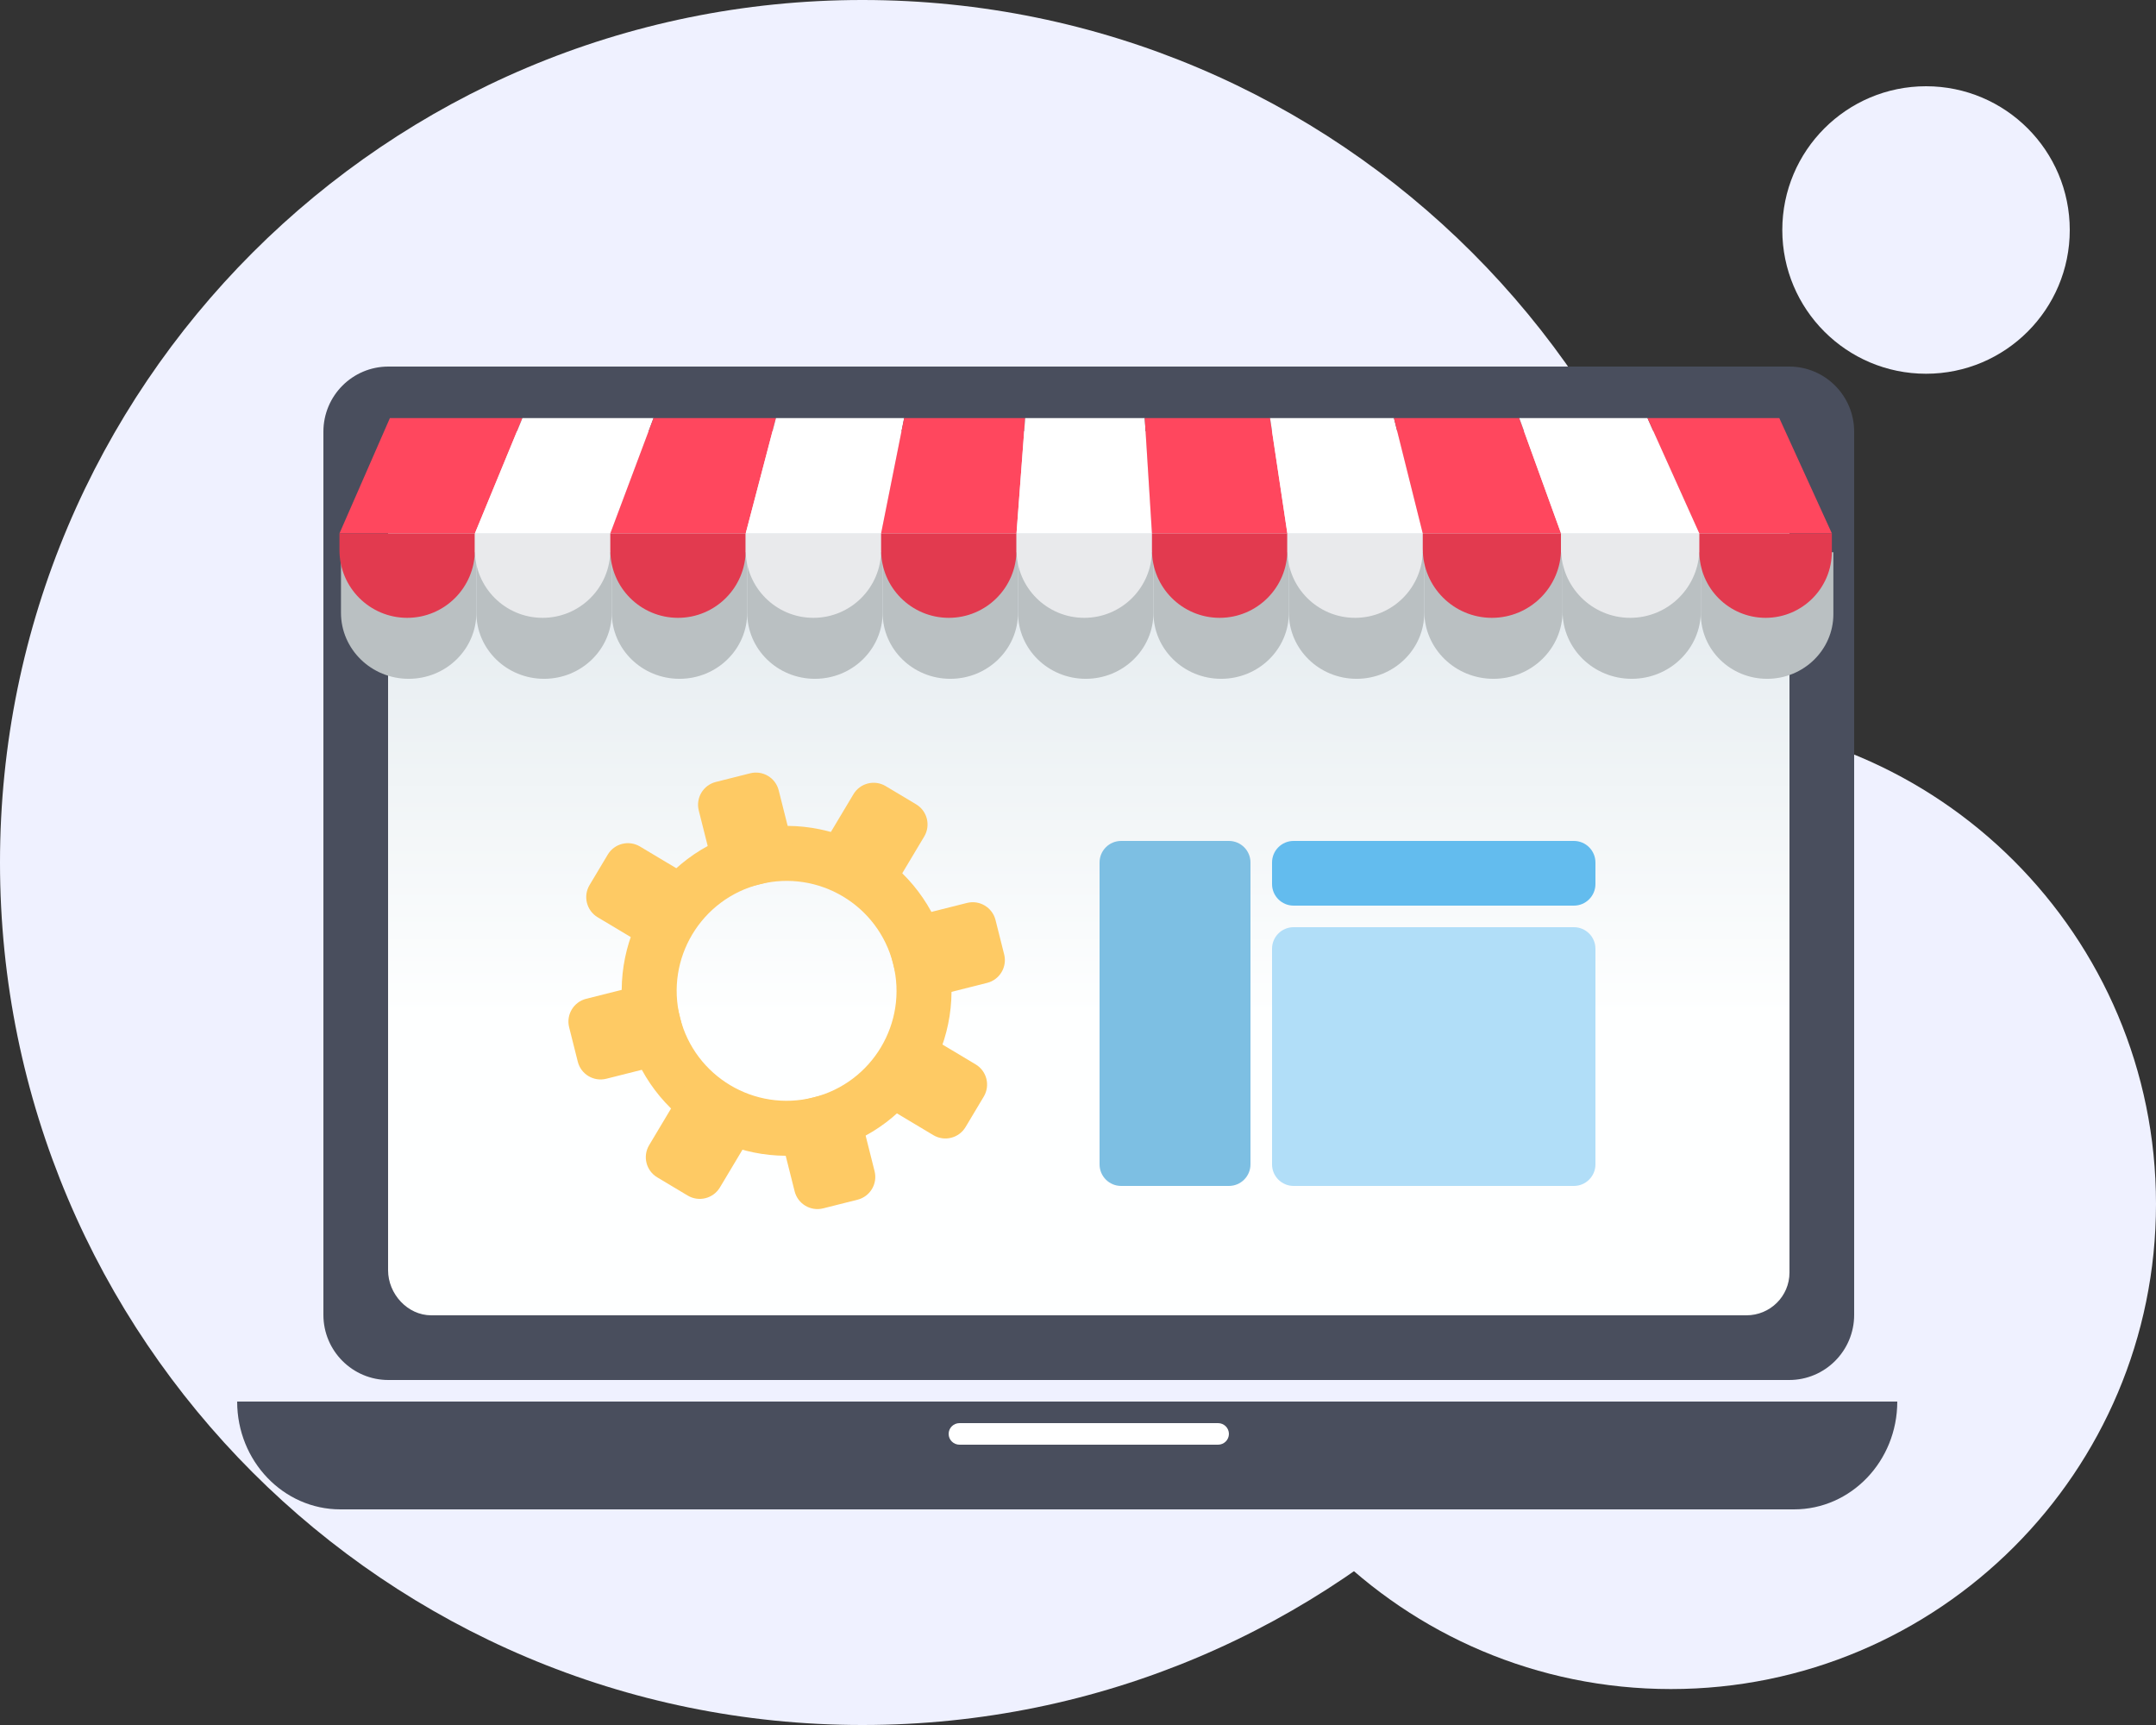 <svg width="100" height="80" viewBox="0 0 100 80" fill="none" xmlns="http://www.w3.org/2000/svg">
<rect x="0" y="0" width="100" height="80" fill="#333333" stroke="none"/>
<path d="M80 40C80 62.091 62.091 80 40 80C17.909 80 0 62.091 0 40C0 17.909 17.909 0 40 0C62.091 0 80 17.909 80 40Z" fill="#eff1ff"/>
<path d="M100 55.833C100 68.26 89.926 78.333 77.5 78.333C65.074 78.333 55 68.26 55 55.833C55 43.407 65.074 33.333 77.5 33.333C89.926 33.333 100 43.407 100 55.833Z" fill="#eff1ff"/>
<path d="M96 10.667C96 14.349 93.016 17.333 89.334 17.333C85.652 17.333 82.667 14.349 82.667 10.667C82.667 6.985 85.652 4 89.334 4C93.016 4 96 6.985 96 10.667Z" fill="#eff1ff"/>
<path d="M11 65H88C88 67.761 85.856 70 83.212 70H15.788C13.144 70 11 67.761 11 65Z" fill="#494E5D"/>
<path fill-rule="evenodd" clip-rule="evenodd" d="M44 66.5C44 66.224 44.226 66 44.504 66H56.496C56.774 66 57 66.224 57 66.5C57 66.776 56.774 67 56.496 67H44.504C44.226 67 44 66.776 44 66.5Z" fill="white"/>
<path d="M15 60.979V20.021C15 18.353 16.349 17 18.014 17H82.986C84.65 17 86 18.353 86 20.021V60.979C86 62.647 84.65 64 82.986 64H18.014C16.349 64 15 62.647 15 60.979Z" fill="#494E5D"/>
<path d="M18 58.911V21.981C18 20.887 18.893 20 19.996 20H81.004C82.106 20 83 20.887 83 21.981V59.019C83 60.114 82.104 61.002 81.001 61H20C18.899 60.998 18 60.004 18 58.911Z" fill="url(#paint0_linear_141_840)"/>
<g style="mix-blend-mode:multiply">
<path d="M15.815 25.611H22.095V28.416C22.095 30.109 20.689 31.481 18.955 31.481C17.22 31.481 15.815 30.109 15.815 28.416V25.611Z" fill="#BAC0C2"/>
<path d="M22.095 25.611H28.376V28.416C28.376 30.109 26.97 31.481 25.236 31.481C23.501 31.481 22.095 30.109 22.095 28.416V25.611Z" fill="#BAC0C2"/>
<path d="M28.376 25.611H34.657V28.416C34.657 30.109 33.251 31.481 31.516 31.481C29.782 31.481 28.376 30.109 28.376 28.416V25.611Z" fill="#BAC0C2"/>
<path d="M34.657 25.611H40.938V28.416C40.938 30.109 39.532 31.481 37.797 31.481C36.063 31.481 34.657 30.109 34.657 28.416V25.611Z" fill="#BAC0C2"/>
<path d="M40.938 25.611H47.218V28.416C47.218 30.109 45.812 31.481 44.078 31.481C42.343 31.481 40.938 30.109 40.938 28.416V25.611Z" fill="#BAC0C2"/>
<path d="M47.218 25.611H53.499V28.416C53.499 30.109 52.093 31.481 50.359 31.481C48.624 31.481 47.218 30.109 47.218 28.416V25.611Z" fill="#BAC0C2"/>
<path d="M53.499 25.611H59.78V28.416C59.78 30.109 58.374 31.481 56.639 31.481C54.905 31.481 53.499 30.109 53.499 28.416V25.611Z" fill="#BAC0C2"/>
<path d="M59.78 25.611H66.061V28.416C66.061 30.109 64.654 31.481 62.92 31.481C61.186 31.481 59.78 30.109 59.78 28.416V25.611Z" fill="#BAC0C2"/>
<path d="M66.061 25.611H72.475V28.35C72.475 30.08 71.039 31.481 69.268 31.481C67.496 31.481 66.061 30.08 66.061 28.35V25.611Z" fill="#BAC0C2"/>
<path d="M72.475 25.611H78.889V28.35C78.889 30.08 77.453 31.481 75.682 31.481C73.911 31.481 72.475 30.08 72.475 28.35V25.611Z" fill="#BAC0C2"/>
<path d="M78.889 25.611H85.036V28.481C85.036 30.138 83.66 31.481 81.963 31.481C80.265 31.481 78.889 30.138 78.889 28.481V25.611Z" fill="#BAC0C2"/>
</g>
<path d="M18.084 19.39H24.231L22.026 24.739H15.745L18.084 19.39Z" fill="#FF475E"/>
<path d="M24.231 19.39H30.312L28.307 24.739H22.026L24.231 19.39Z" fill="white"/>
<path d="M30.311 19.39H35.99L34.587 24.739H28.307L30.311 19.39Z" fill="#FF475E"/>
<path d="M35.99 19.39H41.937L40.868 24.739H34.587L35.99 19.39Z" fill="white"/>
<path d="M41.936 19.39H47.549L47.148 24.739H40.867L41.936 19.39Z" fill="#FF475E"/>
<path d="M47.549 19.39H53.095L53.429 24.739H47.148L47.549 19.39Z" fill="white"/>
<path d="M53.096 19.39H58.909L59.711 24.739H53.43L53.096 19.39Z" fill="#FF475E"/>
<path d="M58.908 19.39H64.654L65.991 24.739H59.71L58.908 19.39Z" fill="white"/>
<path d="M64.654 19.39H70.467L72.405 24.739H65.991L64.654 19.39Z" fill="#FF475E"/>
<path d="M70.468 19.39H76.414L78.82 24.739H72.406L70.468 19.39Z" fill="white"/>
<path d="M76.414 19.39H82.528L84.967 24.739H78.82L76.414 19.39Z" fill="#FF475E"/>
<path d="M15.745 24.739H22.026V25.512C22.026 27.247 20.62 28.653 18.886 28.653C17.151 28.653 15.745 27.247 15.745 25.512V24.739Z" fill="#E23A4F"/>
<path d="M22.026 24.739H28.307V25.512C28.307 27.247 26.901 28.653 25.167 28.653C23.432 28.653 22.026 27.247 22.026 25.512V24.739Z" fill="#E9EAEC"/>
<path d="M28.307 24.739H34.587V25.512C34.587 27.247 33.181 28.653 31.447 28.653C29.713 28.653 28.307 27.247 28.307 25.512V24.739Z" fill="#E23A4F"/>
<path d="M34.587 24.739H40.868V25.512C40.868 27.247 39.462 28.653 37.727 28.653C35.993 28.653 34.587 27.247 34.587 25.512V24.739Z" fill="#E9EAEC"/>
<path d="M40.867 24.739H47.148V25.512C47.148 27.247 45.742 28.653 44.008 28.653C42.273 28.653 40.867 27.247 40.867 25.512V24.739Z" fill="#E23A4F"/>
<path d="M47.149 24.739H53.43V25.512C53.43 27.247 52.024 28.653 50.29 28.653C48.555 28.653 47.149 27.247 47.149 25.512V24.739Z" fill="#E9EAEC"/>
<path d="M53.43 24.739H59.71V25.512C59.71 27.247 58.304 28.653 56.57 28.653C54.836 28.653 53.43 27.247 53.43 25.512V24.739Z" fill="#E23A4F"/>
<path d="M59.711 24.739H65.992V25.512C65.992 27.247 64.586 28.653 62.851 28.653C61.117 28.653 59.711 27.247 59.711 25.512V24.739Z" fill="#E9EAEC"/>
<path d="M65.99 24.739H72.405V25.445C72.405 27.217 70.969 28.653 69.197 28.653C67.426 28.653 65.99 27.217 65.99 25.445V24.739Z" fill="#E23A4F"/>
<path d="M72.405 24.739H78.82V25.445C78.82 27.217 77.384 28.653 75.612 28.653C73.841 28.653 72.405 27.217 72.405 25.445V24.739Z" fill="#E9EAEC"/>
<path d="M78.819 24.739H84.966V25.579C84.966 27.276 83.59 28.653 81.893 28.653C80.195 28.653 78.819 27.276 78.819 25.579V24.739Z" fill="#E23A4F"/>
<path d="M59 40C59 39.448 59.448 39 60 39H73C73.552 39 74 39.448 74 40V41C74 41.552 73.552 42 73 42H60C59.448 42 59 41.552 59 41V40Z" fill="#63BCEE"/>
<path d="M59 44C59 43.448 59.448 43 60 43H73C73.552 43 74 43.448 74 44V54C74 54.552 73.552 55 73 55H60C59.448 55 59 54.552 59 54V44Z" fill="#B1DEF8"/>
<path d="M51 40C51 39.448 51.448 39 52 39H57C57.552 39 58 39.448 58 40V54C58 54.552 57.552 55 57 55H52C51.448 55 51 54.552 51 54V40Z" fill="#7DBFE3"/>
<path fill-rule="evenodd" clip-rule="evenodd" d="M29.069 47.818C30.099 51.914 34.255 54.399 38.351 53.368C42.447 52.337 44.931 48.181 43.901 44.086C42.87 39.99 38.714 37.505 34.618 38.536C30.523 39.567 28.038 43.723 29.069 47.818ZM31.541 47.196C32.228 49.927 34.998 51.583 37.729 50.896C40.459 50.209 42.116 47.438 41.428 44.708C40.741 41.977 37.971 40.321 35.24 41.008C32.51 41.695 30.853 44.466 31.541 47.196Z" fill="#FECA64"/>
<path d="M44.852 41.875C45.435 41.728 46.027 42.083 46.174 42.666L46.575 44.261C46.722 44.844 46.368 45.437 45.785 45.583L41.897 46.562L40.964 42.854L44.852 41.875Z" fill="#FECA64"/>
<path d="M27.188 46.321C26.605 46.468 26.251 47.06 26.398 47.643L26.799 49.238C26.946 49.822 27.538 50.176 28.122 50.029L32.009 49.05L31.076 45.343L27.188 46.321Z" fill="#FECA64"/>
<path d="M45.253 49.363C45.77 49.672 45.938 50.341 45.629 50.857L44.785 52.269C44.477 52.785 43.808 52.953 43.291 52.645L39.851 50.588L41.813 47.306L45.253 49.363Z" fill="#FECA64"/>
<path d="M29.683 39.258C29.167 38.949 28.498 39.118 28.189 39.634L27.345 41.046C27.036 41.562 27.205 42.231 27.721 42.54L31.162 44.597L33.124 41.315L29.683 39.258Z" fill="#FECA64"/>
<path d="M39.585 36.833C39.894 36.316 40.563 36.148 41.08 36.457L42.491 37.301C43.008 37.609 43.176 38.278 42.867 38.795L40.81 42.235L37.528 40.273L39.585 36.833Z" fill="#FECA64"/>
<path d="M30.109 53.108C29.8 53.625 29.968 54.294 30.485 54.602L31.896 55.446C32.413 55.755 33.082 55.587 33.391 55.07L35.448 51.63L32.166 49.668L30.109 53.108Z" fill="#FECA64"/>
<path d="M32.41 37.587C32.264 37.004 32.618 36.411 33.201 36.265L34.796 35.863C35.38 35.716 35.972 36.07 36.118 36.654L37.097 40.541L33.389 41.474L32.41 37.587Z" fill="#FECA64"/>
<path d="M36.857 55.249C37.004 55.833 37.596 56.187 38.18 56.04L39.774 55.639C40.358 55.492 40.712 54.9 40.565 54.316L39.587 50.429L35.879 51.362L36.857 55.249Z" fill="#FECA64"/>
<defs>
<linearGradient id="paint0_linear_141_840" x1="50.5" y1="20" x2="50.5" y2="61.004" gradientUnits="userSpaceOnUse">
<stop offset="0.141" stop-color="#E3EAEE"/>
<stop offset="0.661" stop-color="#FEFFFF"/>
</linearGradient>
</defs>
</svg>
